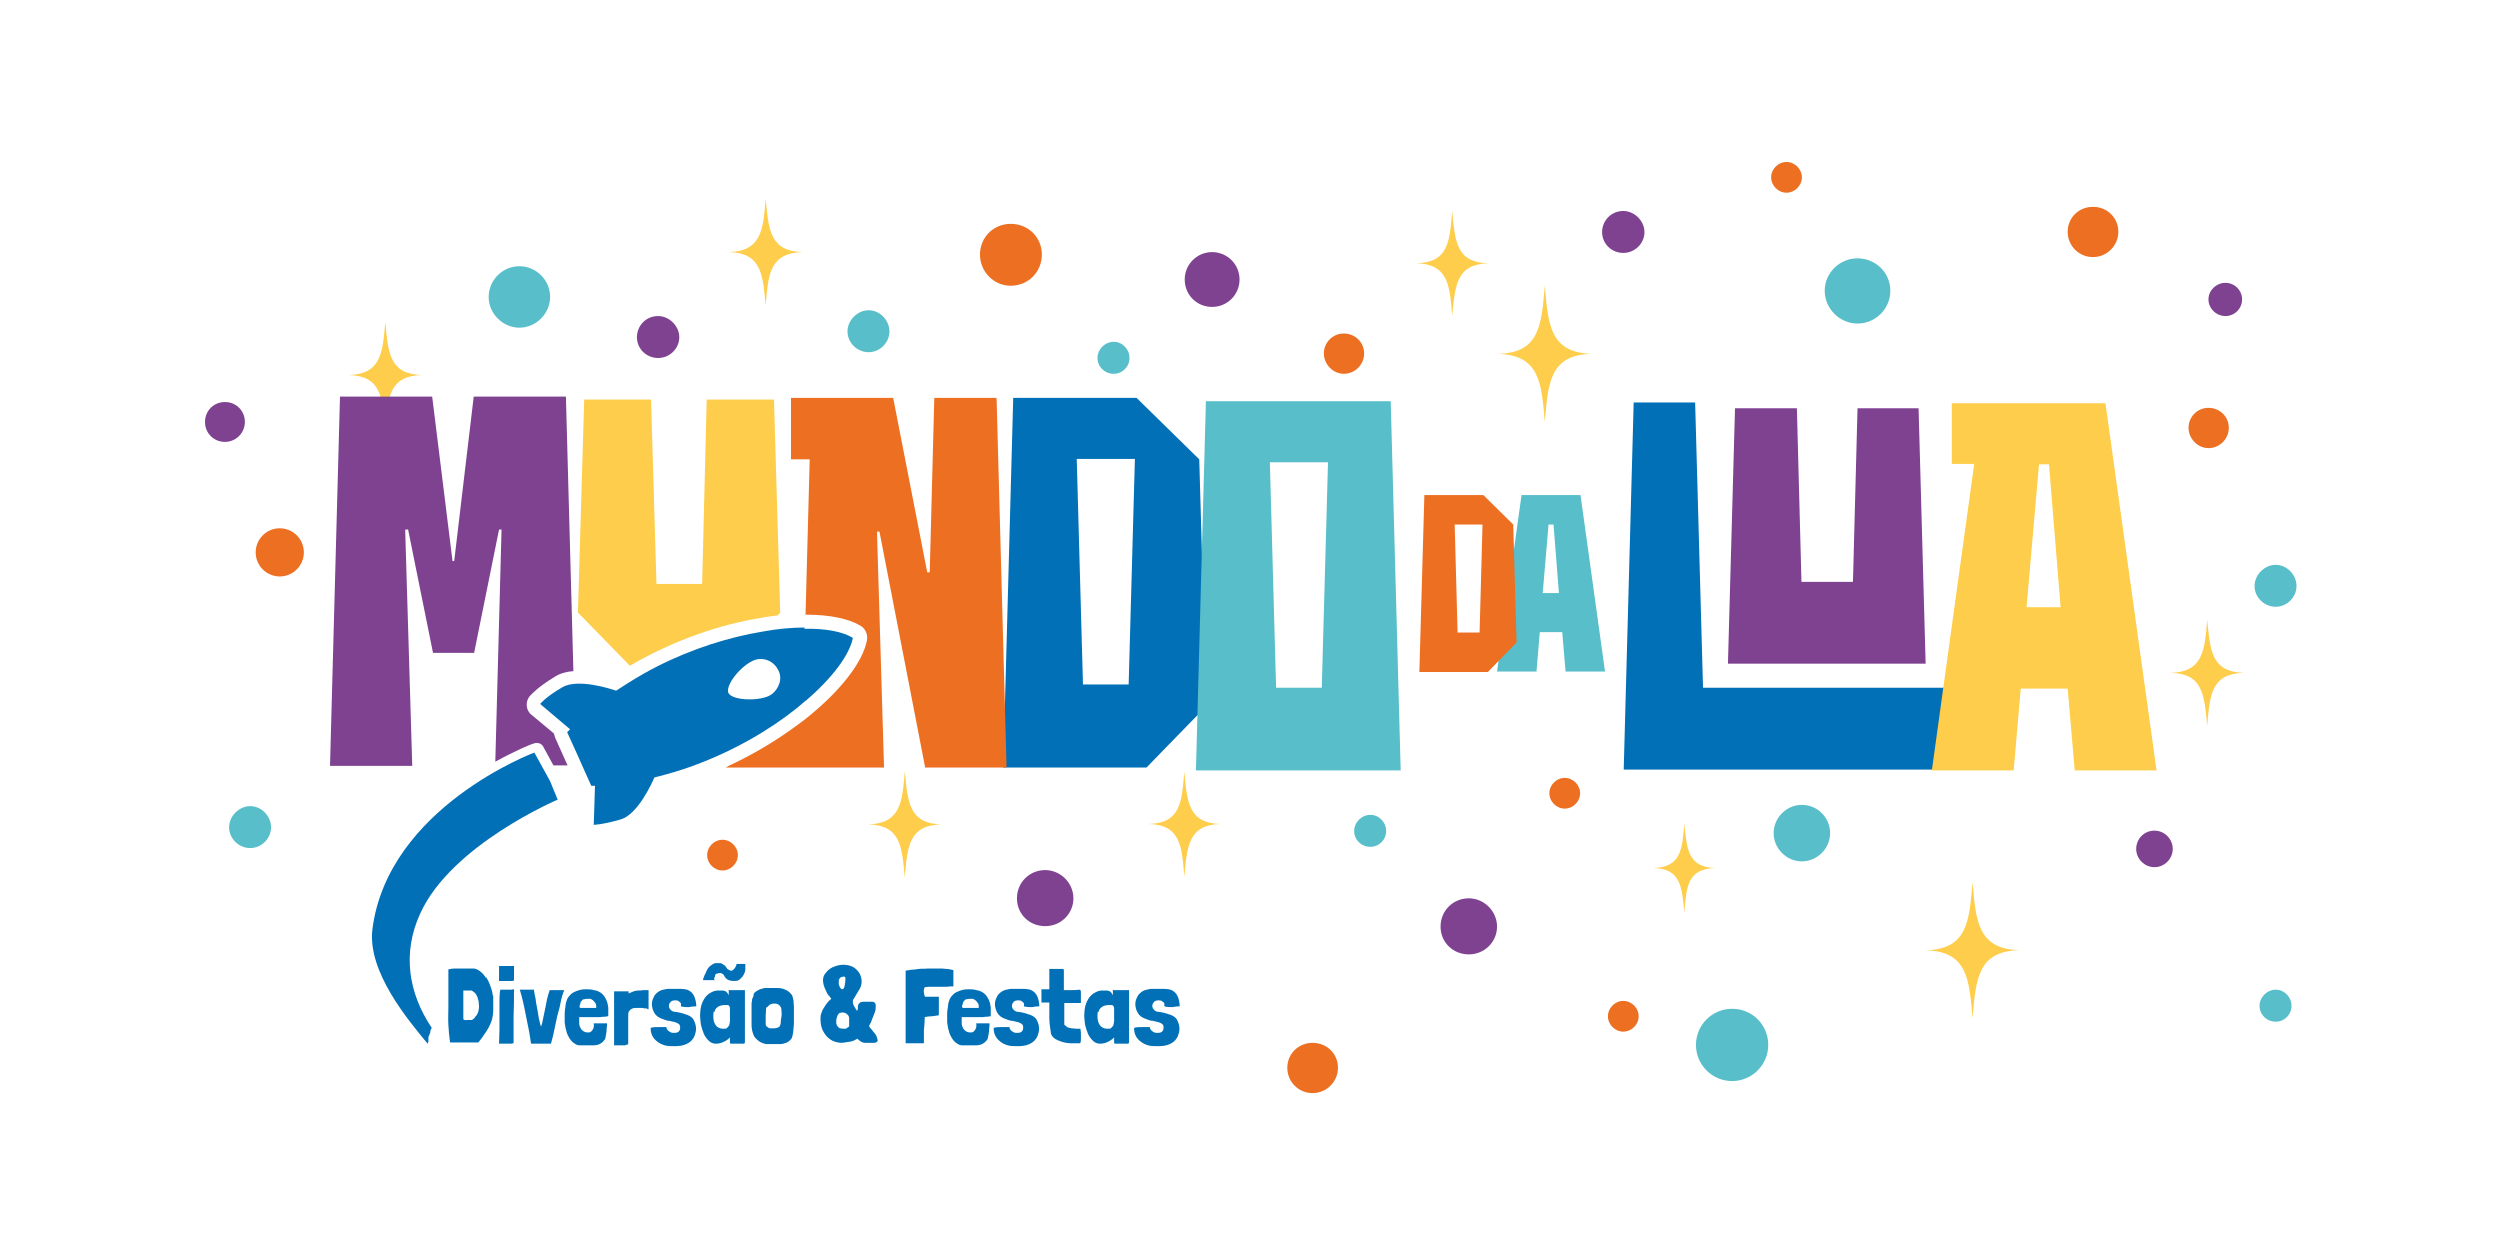 <svg xmlns="http://www.w3.org/2000/svg" width="307" height="154" viewBox="0 0 307 154" fill="none"><mask id="mask0_4054_1032" style="mask-type:luminance" maskUnits="userSpaceOnUse" x="0" y="0" width="307" height="154"><path fill-rule="evenodd" clip-rule="evenodd" d="M0.593 0.562H306.593V153.562H0.593V0.562Z" fill="white"></path></mask><g mask="url(#mask0_4054_1032)"><path fill-rule="evenodd" clip-rule="evenodd" d="M47.309 52.582C47.615 48.757 47.819 46.156 51.797 46.054C47.819 45.952 47.666 43.3 47.309 39.526C47.003 43.3 46.799 45.952 42.821 46.054C46.799 46.156 46.952 48.757 47.309 52.582ZM271.046 89.149C271.352 85.324 271.556 82.723 275.534 82.621C271.556 82.519 271.403 79.867 271.046 76.093C270.74 79.867 270.536 82.519 266.558 82.621C270.536 82.723 270.689 85.324 271.046 89.149ZM111.11 107.764C111.416 103.939 111.62 101.338 115.598 101.236C111.62 101.134 111.467 98.482 111.11 94.708C110.804 98.482 110.6 101.134 106.622 101.236C110.6 101.338 110.753 103.939 111.11 107.764ZM94.025 37.537C94.331 33.661 94.535 31.06 98.564 30.958C94.535 30.856 94.382 28.204 94.025 24.379C93.719 28.204 93.515 30.856 89.486 30.958C93.515 31.06 93.668 33.661 94.025 37.537ZM206.837 112.048C207.092 108.835 207.245 106.693 210.611 106.591C207.296 106.489 207.143 104.296 206.837 101.134C206.582 104.296 206.429 106.489 203.063 106.591C206.378 106.693 206.531 108.835 206.837 112.048ZM189.701 51.817C190.109 46.921 190.364 43.555 195.464 43.453C190.364 43.3 190.109 39.934 189.701 35.089C189.293 39.985 189.038 43.351 183.938 43.453C189.038 43.606 189.293 46.921 189.701 51.817ZM242.231 125.053C242.639 120.157 242.894 116.791 247.994 116.689C242.894 116.536 242.639 113.17 242.231 108.325C241.823 113.221 241.568 116.587 236.468 116.689C241.568 116.842 241.823 120.157 242.231 125.053ZM178.328 38.812C178.685 35.038 178.838 32.437 182.765 32.335C178.838 32.233 178.685 29.683 178.328 25.909C178.022 29.683 177.869 32.233 173.942 32.335C177.869 32.437 178.022 35.038 178.328 38.812ZM145.433 107.662C145.79 103.888 145.943 101.287 149.87 101.185C145.943 101.083 145.79 98.533 145.433 94.759C145.127 98.533 144.974 101.083 141.047 101.185C144.974 101.287 145.127 103.888 145.433 107.662Z" fill="#FDCD4B"></path><path fill-rule="evenodd" clip-rule="evenodd" d="M63.782 32.692C61.691 32.692 60.008 34.426 60.008 36.466C60.008 38.506 61.742 40.24 63.782 40.24C65.822 40.24 67.556 38.506 67.556 36.466C67.556 34.426 65.873 32.692 63.782 32.692ZM212.702 123.88C210.254 123.88 208.265 125.869 208.265 128.317C208.265 130.765 210.254 132.754 212.702 132.754C215.15 132.754 217.139 130.765 217.139 128.317C217.139 125.869 215.201 123.88 212.702 123.88ZM221.27 98.839C219.383 98.839 217.802 100.42 217.802 102.307C217.802 104.194 219.383 105.775 221.27 105.775C223.157 105.775 224.738 104.194 224.738 102.307C224.738 100.42 223.208 98.839 221.27 98.839Z" fill="#57BECA"></path><path fill-rule="evenodd" clip-rule="evenodd" d="M128.348 106.846C126.41 106.846 124.88 108.376 124.88 110.314C124.88 112.252 126.41 113.731 128.348 113.731C130.286 113.731 131.816 112.201 131.816 110.314C131.816 108.427 130.235 106.846 128.348 106.846ZM180.368 110.314C178.43 110.314 176.9 111.844 176.9 113.782C176.9 115.72 178.43 117.199 180.368 117.199C182.306 117.199 183.836 115.669 183.836 113.782C183.836 111.895 182.255 110.314 180.368 110.314ZM80.816 38.812C79.337 38.812 78.215 39.985 78.215 41.413C78.215 42.841 79.388 43.963 80.816 43.963C82.244 43.963 83.417 42.79 83.417 41.413C83.417 40.036 82.193 38.812 80.816 38.812ZM199.34 25.909C197.861 25.909 196.739 27.082 196.739 28.51C196.739 29.938 197.912 31.06 199.34 31.06C200.768 31.06 201.941 29.887 201.941 28.51C201.941 27.133 200.717 25.909 199.34 25.909ZM264.569 102.001C263.294 102.001 262.325 103.021 262.325 104.245C262.325 105.469 263.345 106.489 264.569 106.489C265.793 106.489 266.813 105.469 266.813 104.245C266.813 103.021 265.793 102.001 264.569 102.001ZM273.29 34.732C272.168 34.732 271.199 35.65 271.199 36.772C271.199 37.894 272.168 38.812 273.29 38.812C274.412 38.812 275.33 37.894 275.33 36.772C275.33 35.65 274.412 34.732 273.29 34.732Z" fill="#7E4291"></path><path fill-rule="evenodd" clip-rule="evenodd" d="M106.673 43.249C108.05 43.249 109.223 42.076 109.223 40.699C109.223 39.322 108.05 38.098 106.673 38.098C105.296 38.098 104.072 39.322 104.072 40.699C104.072 42.076 105.245 43.249 106.673 43.249ZM168.281 103.99C169.352 103.99 170.219 103.123 170.219 102.052C170.219 100.981 169.352 100.063 168.281 100.063C167.21 100.063 166.292 100.981 166.292 102.052C166.292 103.123 167.159 103.99 168.281 103.99ZM279.461 125.461C280.532 125.461 281.399 124.594 281.399 123.523C281.399 122.452 280.532 121.534 279.461 121.534C278.39 121.534 277.472 122.452 277.472 123.523C277.472 124.594 278.339 125.461 279.461 125.461ZM136.763 45.901C137.834 45.901 138.701 45.034 138.701 43.963C138.701 42.892 137.834 41.974 136.763 41.974C135.692 41.974 134.774 42.892 134.774 43.963C134.774 45.034 135.641 45.901 136.763 45.901ZM279.461 74.512C280.838 74.512 282.011 73.339 282.011 71.962C282.011 70.585 280.838 69.361 279.461 69.361C278.084 69.361 276.86 70.585 276.86 71.962C276.86 73.339 278.033 74.512 279.461 74.512ZM30.734 104.143C32.111 104.143 33.284 102.97 33.284 101.593C33.284 100.216 32.111 98.992 30.734 98.992C29.357 98.992 28.133 100.216 28.133 101.593C28.133 102.97 29.306 104.143 30.734 104.143Z" fill="#57BECA"></path><path fill-rule="evenodd" clip-rule="evenodd" d="M124.115 35.089C126.257 35.089 127.94 33.406 127.94 31.264C127.94 29.122 126.257 27.49 124.115 27.49C121.973 27.49 120.341 29.173 120.341 31.264C120.341 33.355 122.024 35.089 124.115 35.089ZM165.017 45.901C166.394 45.901 167.516 44.779 167.516 43.402C167.516 42.025 166.394 40.954 165.017 40.954C163.64 40.954 162.569 42.076 162.569 43.402C162.569 44.728 163.691 45.901 165.017 45.901ZM271.199 55.03C272.576 55.03 273.698 53.908 273.698 52.531C273.698 51.154 272.576 50.083 271.199 50.083C269.822 50.083 268.751 51.205 268.751 52.531C268.751 53.857 269.873 55.03 271.199 55.03ZM34.355 70.789C35.987 70.789 37.313 69.463 37.313 67.831C37.313 66.199 35.987 64.873 34.355 64.873C32.724 64.873 31.398 66.199 31.398 67.831C31.398 69.463 32.724 70.789 34.355 70.789ZM161.192 134.233C162.875 134.233 164.303 132.856 164.303 131.122C164.303 129.388 162.926 128.062 161.192 128.062C159.458 128.062 158.081 129.388 158.081 131.122C158.081 132.856 159.458 134.233 161.192 134.233ZM257.021 31.57C258.704 31.57 260.132 30.193 260.132 28.459C260.132 26.725 258.755 25.399 257.021 25.399C255.287 25.399 253.91 26.725 253.91 28.459C253.91 30.193 255.287 31.57 257.021 31.57Z" fill="#EC6F22"></path><path fill-rule="evenodd" clip-rule="evenodd" d="M27.623 54.265C28.949 54.265 30.071 53.194 30.071 51.817C30.071 50.44 29 49.369 27.623 49.369C26.246 49.369 25.175 50.44 25.175 51.817C25.175 53.194 26.246 54.265 27.623 54.265ZM148.85 37.69C150.686 37.69 152.216 36.211 152.216 34.324C152.216 32.437 150.686 30.958 148.85 30.958C147.014 30.958 145.484 32.437 145.484 34.324C145.484 36.211 146.963 37.69 148.85 37.69Z" fill="#7E4291"></path><path fill-rule="evenodd" clip-rule="evenodd" d="M228.104 39.73C230.297 39.73 232.133 37.945 232.133 35.701C232.133 33.457 230.297 31.723 228.104 31.723C225.911 31.723 224.075 33.508 224.075 35.701C224.075 37.894 225.911 39.73 228.104 39.73Z" fill="#57BECA"></path><path fill-rule="evenodd" clip-rule="evenodd" d="M192.149 95.524C191.129 95.524 190.262 96.391 190.262 97.411C190.262 98.431 191.129 99.298 192.149 99.298C193.169 99.298 194.036 98.431 194.036 97.411C194.036 96.391 193.169 95.524 192.149 95.524ZM199.34 122.911C198.32 122.911 197.453 123.778 197.453 124.798C197.453 125.818 198.32 126.685 199.34 126.685C200.36 126.685 201.227 125.818 201.227 124.798C201.227 123.778 200.36 122.911 199.34 122.911ZM88.722 103.123C87.701 103.123 86.835 103.99 86.835 105.01C86.835 106.03 87.701 106.897 88.722 106.897C89.742 106.897 90.609 106.03 90.609 105.01C90.609 103.99 89.742 103.123 88.722 103.123ZM219.383 19.891C218.363 19.891 217.496 20.758 217.496 21.778C217.496 22.798 218.363 23.665 219.383 23.665C220.403 23.665 221.27 22.798 221.27 21.778C221.27 20.758 220.403 19.891 219.383 19.891Z" fill="#EC6F22"></path><path d="M59.702 120.004C59.906 120.31 60.059 120.616 60.161 120.922C60.263 121.228 60.416 121.585 60.467 121.942C60.467 122.095 60.518 122.197 60.569 122.35C60.569 122.503 60.569 122.605 60.569 122.758C60.569 123.166 60.569 123.574 60.569 123.982C60.569 124.39 60.518 124.798 60.416 125.206C60.263 125.716 60.008 126.226 59.702 126.685C59.396 127.144 59.09 127.603 58.733 128.011C58.172 128.011 57.56 128.011 56.999 128.011C56.438 128.011 55.826 128.011 55.265 128.011C55.163 127.348 55.112 126.634 55.061 125.869C55.01 125.104 55.061 124.39 55.061 123.625C55.061 122.86 55.061 122.095 55.061 121.33C55.061 120.565 55.061 119.8 55.061 119.035C55.316 118.984 55.571 118.933 55.826 118.933C56.081 118.933 56.387 118.933 56.642 118.933C56.897 118.933 57.203 118.933 57.458 118.933C57.713 118.933 57.968 118.933 58.223 118.933C58.529 118.984 58.784 119.137 59.039 119.341C59.294 119.545 59.498 119.8 59.651 120.055L59.702 120.004ZM58.478 124.747C58.631 124.543 58.733 124.288 58.784 123.982C58.835 123.727 58.835 123.421 58.784 123.064C58.784 122.911 58.733 122.809 58.682 122.656C58.682 122.503 58.58 122.35 58.529 122.248C58.478 122.095 58.376 121.993 58.274 121.891C58.172 121.789 58.07 121.738 57.917 121.636C57.764 121.636 57.611 121.636 57.407 121.636C57.254 121.636 57.05 121.636 56.897 121.636C56.897 121.942 56.897 122.197 56.897 122.452C56.897 122.707 56.897 123.013 56.897 123.319C56.897 123.625 56.897 123.931 56.897 124.237C56.897 124.543 56.897 124.849 56.897 125.155C56.999 125.257 57.152 125.308 57.305 125.257C57.458 125.257 57.662 125.257 57.815 125.257H57.917C57.917 125.257 57.968 125.257 58.019 125.206C58.121 125.155 58.172 125.104 58.274 125.002C58.325 124.951 58.376 124.849 58.427 124.747H58.478ZM62.915 121.483H63.119C63.119 122.605 63.119 123.676 63.068 124.798C63.068 125.92 63.068 126.991 63.068 128.062C63.068 128.113 62.915 128.164 62.762 128.164C62.609 128.164 62.405 128.164 62.201 128.164C61.997 128.164 61.793 128.164 61.64 128.164C61.436 128.164 61.334 128.164 61.283 128.164C61.283 127.603 61.334 127.042 61.334 126.481C61.334 125.92 61.334 125.359 61.334 124.798C61.334 124.237 61.334 123.676 61.334 123.115C61.334 122.554 61.334 122.044 61.436 121.534C61.436 121.534 61.538 121.534 61.589 121.534C61.691 121.534 61.742 121.534 61.793 121.534C61.895 121.534 62.048 121.534 62.252 121.534C62.456 121.534 62.711 121.534 62.966 121.534L62.915 121.483ZM61.334 118.627H63.119C63.119 118.729 63.119 118.831 63.119 118.933C63.119 119.086 63.119 119.239 63.119 119.392C63.119 119.545 63.119 119.698 63.119 119.902C63.119 120.055 63.119 120.208 63.119 120.361C63.119 120.412 63.017 120.463 62.864 120.463C62.711 120.463 62.609 120.463 62.405 120.463C62.252 120.463 62.048 120.463 61.844 120.463C61.64 120.463 61.487 120.463 61.283 120.463C61.283 120.208 61.283 119.953 61.283 119.647C61.283 119.392 61.283 119.035 61.283 118.627L61.334 118.627ZM65.567 121.585C65.618 121.891 65.669 122.248 65.771 122.656C65.822 123.064 65.873 123.472 65.975 123.88C66.026 124.288 66.128 124.696 66.179 125.104C66.281 125.461 66.332 125.818 66.434 126.073C66.536 125.818 66.638 125.461 66.689 125.104C66.791 124.696 66.842 124.288 66.944 123.88C67.046 123.472 67.097 123.013 67.199 122.605C67.301 122.197 67.403 121.891 67.505 121.585C67.658 121.585 67.811 121.585 67.913 121.585C68.066 121.585 68.168 121.585 68.321 121.585C68.474 121.585 68.627 121.585 68.78 121.585C68.933 121.585 69.086 121.585 69.29 121.585C69.086 122.095 68.933 122.605 68.831 123.166C68.729 123.727 68.576 124.237 68.423 124.798C68.321 125.359 68.168 125.92 68.066 126.481C67.964 127.042 67.811 127.603 67.658 128.164C67.505 128.164 67.301 128.164 67.097 128.164C66.893 128.164 66.638 128.164 66.434 128.164C66.23 128.164 65.975 128.164 65.771 128.164C65.567 128.164 65.363 128.164 65.21 128.164C65.057 127.042 64.853 125.971 64.598 124.798C64.394 123.676 64.139 122.554 63.833 121.534C64.139 121.534 64.445 121.534 64.751 121.534C65.057 121.534 65.363 121.534 65.618 121.534L65.567 121.585ZM71.126 124.798V125.053C71.126 125.308 71.126 125.512 71.126 125.716C71.126 125.869 71.177 126.022 71.279 126.226C71.381 126.43 71.534 126.583 71.738 126.685C71.942 126.787 72.095 126.787 72.299 126.787C72.503 126.787 72.656 126.634 72.758 126.481C72.911 126.277 72.962 126.022 72.911 125.665C73.013 125.665 73.115 125.665 73.268 125.665C73.421 125.665 73.574 125.665 73.727 125.665C73.88 125.665 74.033 125.665 74.186 125.665C74.339 125.665 74.441 125.665 74.543 125.665C74.543 125.869 74.543 126.124 74.492 126.328C74.492 126.532 74.492 126.736 74.441 126.94C74.39 127.144 74.39 127.297 74.339 127.45C74.339 127.603 74.237 127.705 74.186 127.756C74.033 127.96 73.829 128.113 73.625 128.215C73.421 128.317 73.115 128.368 72.86 128.368C72.554 128.368 72.299 128.368 71.993 128.368C71.687 128.368 71.432 128.368 71.177 128.368C70.922 128.368 70.718 128.266 70.514 128.113C70.259 127.96 70.055 127.705 69.902 127.45C69.749 127.195 69.596 126.889 69.545 126.583C69.443 126.277 69.392 125.92 69.341 125.563C69.341 125.206 69.341 124.849 69.341 124.492C69.341 124.186 69.392 123.829 69.443 123.574C69.443 123.268 69.545 122.962 69.647 122.707C69.749 122.452 69.953 122.248 70.157 122.044C70.412 121.84 70.667 121.738 70.973 121.636C71.279 121.534 71.585 121.483 71.942 121.483C72.299 121.483 72.605 121.483 72.911 121.585C73.319 121.636 73.625 121.789 73.88 121.993C74.135 122.197 74.288 122.452 74.441 122.758C74.594 123.064 74.645 123.37 74.696 123.727C74.696 124.084 74.696 124.441 74.696 124.798C74.645 124.798 74.543 124.798 74.339 124.849C74.186 124.849 73.982 124.849 73.727 124.9C73.472 124.9 73.268 124.9 72.962 124.9C72.707 124.9 72.452 124.9 72.197 124.9C71.942 124.9 71.738 124.9 71.534 124.9C71.33 124.9 71.177 124.9 71.126 124.9L71.126 124.798ZM72.707 122.758C72.656 122.758 72.554 122.656 72.503 122.656C72.452 122.656 72.35 122.656 72.248 122.656C72.044 122.656 71.891 122.656 71.738 122.707C71.585 122.707 71.483 122.809 71.432 122.911C71.33 123.013 71.279 123.064 71.279 123.166C71.279 123.268 71.228 123.37 71.177 123.472C71.177 123.574 71.177 123.625 71.177 123.676C71.177 123.676 71.177 123.727 71.279 123.778C71.381 123.778 71.483 123.778 71.636 123.778C71.789 123.778 72.044 123.778 72.401 123.778C72.758 123.778 72.809 123.778 72.911 123.778C73.013 123.778 73.115 123.778 73.166 123.778H73.217V123.625C73.217 123.472 73.217 123.268 73.064 123.115C72.962 122.962 72.86 122.86 72.707 122.758ZM77.195 121.993C77.195 121.993 77.297 121.942 77.45 121.891C77.552 121.84 77.705 121.789 77.807 121.738C77.96 121.687 78.164 121.636 78.368 121.636C78.572 121.636 78.776 121.636 78.98 121.585C79.184 121.585 79.337 121.585 79.439 121.585C79.541 121.585 79.643 121.585 79.643 121.585C79.643 121.891 79.643 122.146 79.643 122.401C79.643 122.656 79.643 122.809 79.643 123.013V123.523C79.643 123.676 79.643 123.829 79.643 123.931H79.541C79.541 123.88 79.439 123.88 79.388 123.829C79.388 123.829 79.286 123.829 79.235 123.829C79.133 123.829 79.031 123.829 78.929 123.778C78.827 123.778 78.776 123.778 78.776 123.778C78.521 123.778 78.317 123.778 78.113 123.778C77.909 123.778 77.756 123.778 77.603 123.88C77.45 123.931 77.348 124.033 77.246 124.186C77.144 124.339 77.144 124.492 77.144 124.747C77.144 125.053 77.144 125.359 77.144 125.614C77.144 125.869 77.144 126.175 77.144 126.43C77.144 126.685 77.144 126.991 77.144 127.297C77.144 127.603 77.144 127.909 77.144 128.215C76.991 128.317 76.838 128.317 76.736 128.368C76.634 128.368 76.481 128.368 76.379 128.368C76.226 128.368 76.124 128.368 75.971 128.368C75.818 128.368 75.614 128.368 75.41 128.368C75.41 127.297 75.41 126.226 75.41 125.104C75.41 124.033 75.41 122.911 75.41 121.738C75.512 121.738 75.614 121.738 75.665 121.738C75.716 121.738 75.818 121.738 75.869 121.738C75.92 121.738 75.971 121.738 76.073 121.738C76.175 121.738 76.226 121.738 76.328 121.738C76.328 121.738 76.43 121.738 76.532 121.738C76.634 121.738 76.736 121.738 76.838 121.738C76.94 121.738 77.042 121.738 77.093 121.738C77.144 121.738 77.195 121.738 77.195 121.738L77.195 121.993C77.195 121.993 77.195 121.993 77.195 122.044C77.195 122.095 77.195 122.095 77.195 122.197L77.195 121.993ZM85.508 123.574C85.202 123.574 84.896 123.625 84.59 123.676C84.233 123.676 83.927 123.676 83.621 123.574C83.621 123.472 83.621 123.37 83.621 123.268C83.621 123.166 83.519 123.064 83.417 123.013C83.315 122.911 83.213 122.86 83.111 122.86C83.009 122.86 82.856 122.809 82.754 122.86C82.55 122.86 82.397 122.962 82.295 123.115C82.193 123.217 82.142 123.37 82.142 123.523C82.142 123.676 82.193 123.829 82.295 123.931C82.397 124.084 82.55 124.186 82.754 124.237C83.264 124.288 83.723 124.39 84.131 124.543C84.539 124.645 84.896 124.849 85.1 125.104C85.304 125.41 85.406 125.767 85.457 126.073C85.508 126.379 85.457 126.787 85.253 127.297C85.049 127.705 84.743 128.011 84.284 128.215C83.825 128.419 83.366 128.47 82.856 128.47C82.397 128.47 81.989 128.47 81.632 128.368C81.275 128.266 80.969 128.113 80.714 127.909C80.459 127.705 80.255 127.501 80.102 127.195C79.949 126.889 79.898 126.583 79.898 126.226C80.204 126.124 80.51 126.124 80.867 126.124C81.224 126.124 81.581 126.124 81.836 126.124C81.836 126.328 81.938 126.481 82.142 126.634C82.346 126.787 82.499 126.838 82.703 126.838C82.907 126.838 83.111 126.838 83.264 126.736C83.417 126.634 83.519 126.481 83.519 126.226C83.519 126.022 83.519 125.869 83.366 125.767C83.264 125.665 83.06 125.563 82.856 125.512C82.652 125.461 82.448 125.41 82.193 125.359C81.938 125.359 81.683 125.257 81.428 125.155C80.918 125.002 80.561 124.747 80.357 124.39C80.153 124.033 80.051 123.676 80.051 123.268C80.051 122.911 80.204 122.554 80.408 122.197C80.663 121.891 80.969 121.636 81.428 121.534C81.581 121.534 81.785 121.432 82.04 121.432C82.295 121.432 82.55 121.432 82.805 121.432C83.06 121.432 83.366 121.432 83.621 121.432C83.876 121.432 84.131 121.483 84.386 121.534C84.794 121.687 85.1 121.993 85.253 122.35C85.406 122.707 85.508 123.166 85.508 123.625V123.574ZM91.475 121.534C91.475 121.585 91.475 121.636 91.475 121.687C91.475 121.738 91.475 121.789 91.475 121.84V121.993C91.475 122.962 91.475 123.88 91.475 124.798C91.475 125.716 91.475 126.634 91.475 127.603C91.475 127.705 91.475 127.807 91.475 127.96C91.475 128.062 91.424 128.164 91.322 128.164H91.169C91.016 128.164 90.863 128.164 90.761 128.164C90.608 128.164 90.455 128.164 90.353 128.164C90.251 128.164 90.149 128.164 90.047 128.164C89.945 128.164 89.843 128.164 89.741 128.164C89.69 128.164 89.639 128.113 89.639 128.062C89.639 128.011 89.639 127.96 89.639 127.858C89.639 127.756 89.639 127.705 89.639 127.603C89.639 127.552 89.639 127.45 89.639 127.399C89.435 127.603 89.18 127.807 88.823 127.96C88.517 128.113 88.211 128.164 87.905 128.164C87.599 128.164 87.293 128.062 87.038 127.807C86.783 127.552 86.579 127.297 86.426 126.94C86.273 126.583 86.171 126.226 86.069 125.818C86.018 125.41 85.967 125.002 85.967 124.696C85.967 124.39 86.018 123.829 86.12 123.472C86.222 123.115 86.375 122.809 86.579 122.503C86.783 122.248 86.987 122.044 87.293 121.891C87.548 121.738 87.854 121.636 88.16 121.636C88.313 121.636 88.466 121.636 88.619 121.636C88.772 121.636 88.874 121.636 88.976 121.687C89.078 121.687 89.18 121.789 89.282 121.891C89.384 121.993 89.435 122.095 89.486 122.248C89.486 122.095 89.486 121.993 89.486 121.891C89.486 121.789 89.486 121.687 89.486 121.585C89.486 121.483 89.486 121.585 89.588 121.585C89.639 121.585 89.69 121.585 89.792 121.585C89.894 121.585 89.945 121.585 89.996 121.585H90.149C90.302 121.585 90.506 121.585 90.71 121.585C90.914 121.585 91.169 121.585 91.475 121.585L91.475 121.534ZM87.854 120.361C87.752 120.361 87.65 120.361 87.497 120.361C87.344 120.361 87.14 120.361 86.987 120.361C86.834 120.361 86.579 120.361 86.324 120.361C86.324 120.259 86.375 120.157 86.426 120.004C86.477 119.851 86.528 119.698 86.63 119.545C86.681 119.392 86.783 119.239 86.834 119.086C86.936 118.933 86.987 118.831 87.089 118.729C87.191 118.627 87.344 118.525 87.497 118.423C87.65 118.321 87.803 118.27 87.956 118.27C88.109 118.27 88.262 118.27 88.415 118.27C88.568 118.27 88.721 118.372 88.874 118.474C89.027 118.576 89.129 118.678 89.18 118.78C89.282 118.933 89.333 119.035 89.486 119.086C89.639 119.188 89.741 119.239 89.843 119.188C89.945 119.188 90.047 119.086 90.149 118.984C90.251 118.882 90.302 118.78 90.353 118.678C90.404 118.576 90.455 118.423 90.455 118.372C90.608 118.372 90.812 118.372 90.965 118.372C91.118 118.372 91.322 118.372 91.526 118.372C91.526 118.576 91.526 118.78 91.526 119.035C91.526 119.29 91.424 119.494 91.322 119.698C91.22 119.902 91.067 120.055 90.914 120.208C90.761 120.361 90.557 120.463 90.302 120.463C90.047 120.463 89.741 120.463 89.486 120.361C89.231 120.259 89.027 120.055 88.925 119.8C88.874 119.698 88.823 119.647 88.721 119.596C88.67 119.545 88.568 119.494 88.466 119.494C88.364 119.494 88.262 119.494 88.109 119.545C87.956 119.545 87.854 119.647 87.803 119.8V119.902C87.752 120.004 87.701 120.106 87.701 120.157C87.701 120.208 87.701 120.31 87.752 120.412L87.854 120.361ZM87.65 124.186C87.65 124.288 87.599 124.441 87.599 124.543C87.599 124.645 87.599 124.798 87.599 124.9C87.599 125.308 87.701 125.614 87.905 125.92C88.109 126.175 88.415 126.328 88.772 126.328C89.129 126.328 89.18 126.328 89.282 126.226C89.384 126.124 89.486 126.022 89.537 125.92C89.588 125.818 89.588 125.614 89.639 125.41C89.639 125.206 89.639 125.002 89.639 124.747C89.639 124.492 89.639 124.186 89.639 124.033C89.639 123.829 89.639 123.727 89.588 123.625C89.588 123.523 89.486 123.472 89.384 123.421C89.282 123.421 89.129 123.421 88.976 123.421C88.619 123.421 88.313 123.523 88.109 123.676C87.905 123.829 87.752 124.033 87.752 124.288L87.65 124.186ZM92.546 122.095C92.597 121.942 92.699 121.84 92.852 121.738C93.005 121.636 93.158 121.585 93.311 121.483C93.515 121.432 93.668 121.381 93.872 121.33C94.076 121.33 94.28 121.33 94.484 121.33C94.637 121.33 94.841 121.33 94.994 121.33C95.147 121.33 95.351 121.33 95.504 121.33C95.81 121.33 96.065 121.381 96.32 121.483C96.575 121.585 96.779 121.687 96.983 121.891C97.085 121.993 97.187 122.095 97.289 122.248C97.34 122.401 97.391 122.605 97.442 122.86C97.442 123.115 97.493 123.37 97.493 123.625C97.493 123.88 97.493 124.186 97.493 124.492C97.493 124.747 97.493 125.053 97.493 125.359C97.493 125.665 97.493 125.971 97.442 126.277C97.442 126.583 97.391 126.838 97.34 127.093C97.289 127.348 97.238 127.501 97.136 127.603C96.983 127.807 96.779 127.96 96.524 128.062C96.269 128.164 96.014 128.215 95.759 128.215C95.453 128.215 95.198 128.215 94.892 128.215C94.586 128.215 94.331 128.215 94.076 128.215C93.617 128.113 93.26 127.96 92.954 127.654C92.699 127.45 92.546 127.195 92.444 126.838C92.342 126.532 92.291 126.175 92.291 125.869C92.291 125.563 92.291 125.155 92.291 124.798C92.291 124.441 92.291 124.135 92.291 123.829C92.291 123.676 92.291 123.523 92.291 123.37C92.291 123.217 92.291 123.064 92.342 122.911C92.342 122.809 92.342 122.707 92.444 122.503C92.546 122.299 92.546 122.197 92.546 122.095ZM94.178 123.676C94.127 123.676 94.076 123.778 94.076 123.931C94.076 124.237 94.025 124.492 94.025 124.747C94.025 125.002 94.025 125.308 94.025 125.614C94.025 125.818 94.025 125.971 94.178 126.073C94.331 126.175 94.433 126.277 94.586 126.277C94.739 126.277 94.892 126.277 95.096 126.277C95.249 126.277 95.402 126.226 95.555 126.175C95.708 126.124 95.81 125.971 95.861 125.716C95.861 125.41 95.912 125.155 95.963 124.849C96.014 124.543 95.963 124.288 95.963 124.033C95.963 123.727 95.81 123.523 95.606 123.37C95.402 123.217 95.096 123.217 94.79 123.268C94.586 123.319 94.433 123.421 94.331 123.574L94.178 123.676ZM107.795 127.654C107.795 127.807 107.744 127.909 107.642 127.96C107.591 128.011 107.489 128.062 107.387 128.062C107.285 128.062 107.183 128.062 107.081 128.062C106.979 128.062 106.877 128.062 106.775 128.062H106.724C106.571 128.062 106.418 128.062 106.316 128.062C106.214 128.062 106.061 128.062 105.959 128.011C105.857 128.011 105.755 127.909 105.653 127.858C105.551 127.807 105.449 127.705 105.296 127.552C105.041 127.705 104.735 127.858 104.429 127.909C104.123 127.96 103.766 128.011 103.409 128.062C102.95 128.062 102.593 127.96 102.236 127.807C101.93 127.654 101.624 127.399 101.42 127.144C101.216 126.889 101.012 126.532 100.91 126.226C100.808 125.869 100.757 125.512 100.757 125.155C100.757 124.798 100.757 124.696 100.859 124.441C100.91 124.237 101.012 123.982 101.165 123.778C101.267 123.574 101.42 123.37 101.573 123.166C101.726 122.962 101.879 122.809 102.083 122.656C101.981 122.503 101.879 122.35 101.726 122.197C101.573 122.044 101.522 121.84 101.42 121.636C101.318 121.432 101.216 121.228 101.165 121.024C101.114 120.82 101.063 120.616 101.063 120.412C101.063 120.208 101.114 119.851 101.267 119.647C101.42 119.443 101.624 119.188 101.828 119.035C102.083 118.831 102.338 118.729 102.644 118.627C102.95 118.525 103.256 118.474 103.562 118.474C103.868 118.474 104.225 118.525 104.48 118.627C104.786 118.729 104.99 118.882 105.194 119.086C105.398 119.29 105.551 119.494 105.653 119.749C105.755 120.004 105.806 120.259 105.806 120.514C105.806 120.769 105.755 121.126 105.602 121.381C105.449 121.636 105.296 121.891 105.143 122.146C105.092 122.248 105.041 122.299 104.99 122.401C104.939 122.503 104.888 122.554 104.837 122.656C104.786 122.758 104.735 122.809 104.735 122.809C104.735 122.809 104.735 122.86 104.735 122.911C104.735 122.962 104.735 123.064 104.735 123.166C104.735 123.268 104.837 123.421 104.888 123.574C104.99 123.727 105.092 123.931 105.245 124.135C105.245 124.084 105.347 123.982 105.347 123.88C105.347 123.778 105.347 123.676 105.347 123.574C105.347 123.421 105.449 123.268 105.551 123.166C105.653 123.064 105.857 123.013 106.112 123.013H107.03C107.183 123.013 107.285 123.013 107.387 123.115C107.489 123.166 107.54 123.319 107.54 123.523C107.54 123.727 107.54 124.033 107.438 124.288C107.336 124.492 107.285 124.747 107.183 124.951C107.183 124.951 107.183 125.002 107.132 125.053C107.081 125.104 107.132 125.155 107.081 125.206C107.081 125.206 107.081 125.257 107.03 125.308C107.03 125.308 107.03 125.41 106.979 125.461C106.979 125.563 106.877 125.665 106.826 125.767C106.775 125.869 106.724 125.971 106.724 125.971C106.724 125.971 106.724 126.073 106.826 126.175C106.877 126.277 106.979 126.328 107.081 126.481C107.183 126.634 107.336 126.787 107.489 126.991C107.642 127.195 107.693 127.399 107.744 127.603V127.705L107.795 127.654ZM103.97 126.226C104.021 126.226 104.072 126.226 104.174 126.124C104.276 126.022 104.276 126.073 104.276 126.073C104.276 126.073 104.276 125.971 104.276 125.869C104.276 125.767 104.276 125.614 104.276 125.512C104.276 125.41 104.276 125.206 104.276 125.053C104.276 124.9 104.225 124.747 104.123 124.645C104.021 124.543 103.919 124.441 103.766 124.39C103.613 124.339 103.409 124.288 103.154 124.39C103.052 124.39 103.001 124.441 102.95 124.543C102.899 124.645 102.797 124.747 102.797 124.849C102.797 124.951 102.695 125.104 102.695 125.206C102.695 125.308 102.695 125.461 102.695 125.563C102.695 125.665 102.695 125.767 102.746 125.818C102.746 125.92 102.848 126.022 102.899 126.073C102.95 126.175 103.052 126.226 103.154 126.277C103.256 126.277 103.409 126.328 103.562 126.328C103.715 126.328 103.715 126.328 103.766 126.328C103.817 126.328 103.868 126.328 103.919 126.328L103.97 126.226ZM103.562 119.953C103.409 119.953 103.256 119.953 103.154 120.106C103.052 120.208 103.001 120.31 103.001 120.514C103.001 120.718 103.001 120.718 103.001 120.82C103.001 120.922 103.052 121.024 103.103 121.126C103.103 121.228 103.205 121.33 103.256 121.381C103.307 121.432 103.358 121.483 103.409 121.483C103.562 121.483 103.664 121.33 103.715 121.075C103.766 120.82 103.817 120.565 103.817 120.208C103.817 119.851 103.817 120.055 103.766 120.004C103.766 119.953 103.664 119.902 103.562 119.902V119.953ZM115.241 124.696C114.986 124.696 114.68 124.798 114.374 124.798C114.068 124.798 113.813 124.849 113.558 124.9C113.558 125.461 113.507 126.022 113.456 126.532C113.456 127.093 113.456 127.603 113.456 128.113C113.303 128.113 113.048 128.113 112.844 128.113C112.64 128.113 112.385 128.113 112.13 128.113C111.875 128.113 111.671 128.113 111.518 128.113C111.314 128.113 111.212 128.113 111.212 128.113V126.634C111.212 126.175 111.212 125.716 111.212 125.308C111.212 124.9 111.212 124.441 111.212 124.033C111.212 123.625 111.212 123.115 111.212 122.656C111.212 122.197 111.212 121.636 111.212 121.075V119.188C111.365 119.188 111.569 119.137 111.875 119.086C112.181 119.086 112.487 119.035 112.844 118.984C113.201 118.933 113.558 118.984 113.966 118.933C114.374 118.933 114.782 118.933 115.139 118.933C115.547 118.933 115.904 118.933 116.21 118.984C116.567 118.984 116.822 119.086 117.077 119.137C117.077 119.239 117.077 119.392 117.077 119.596C117.077 119.749 117.077 119.953 117.077 120.157V120.718C117.077 120.871 117.077 121.024 117.077 121.126C116.822 121.126 116.567 121.126 116.261 121.177C115.955 121.177 115.649 121.177 115.343 121.177C115.037 121.177 114.731 121.177 114.425 121.177C114.119 121.177 113.813 121.177 113.558 121.228C113.456 121.432 113.405 121.687 113.456 121.891C113.507 122.095 113.507 122.299 113.609 122.401C113.711 122.401 113.864 122.401 114.017 122.401C114.17 122.401 114.323 122.401 114.476 122.401C114.629 122.401 114.782 122.401 114.935 122.401C115.088 122.401 115.19 122.401 115.292 122.401C115.292 122.452 115.292 122.605 115.292 122.758C115.292 122.911 115.292 123.115 115.292 123.37C115.292 123.574 115.292 123.778 115.292 124.033C115.292 124.237 115.292 124.441 115.292 124.594L115.241 124.696ZM118.097 124.798V125.053C118.097 125.308 118.097 125.512 118.097 125.716C118.097 125.869 118.148 126.022 118.25 126.226C118.352 126.43 118.505 126.583 118.709 126.685C118.913 126.787 119.066 126.787 119.27 126.787C119.474 126.787 119.627 126.634 119.729 126.481C119.882 126.277 119.933 126.022 119.882 125.665C119.984 125.665 120.086 125.665 120.239 125.665C120.392 125.665 120.545 125.665 120.698 125.665C120.851 125.665 121.004 125.665 121.157 125.665C121.31 125.665 121.412 125.665 121.514 125.665C121.514 125.869 121.514 126.124 121.463 126.328C121.463 126.532 121.463 126.736 121.412 126.94C121.361 127.144 121.361 127.297 121.31 127.45C121.31 127.603 121.208 127.705 121.157 127.756C121.004 127.96 120.8 128.113 120.596 128.215C120.392 128.317 120.086 128.368 119.831 128.368C119.525 128.368 119.27 128.368 118.964 128.368C118.658 128.368 118.403 128.368 118.148 128.368C117.893 128.368 117.689 128.266 117.485 128.113C117.23 127.96 117.026 127.705 116.873 127.45C116.72 127.195 116.567 126.889 116.516 126.583C116.414 126.277 116.363 125.92 116.312 125.563C116.312 125.206 116.312 124.849 116.312 124.492C116.312 124.186 116.363 123.829 116.414 123.574C116.414 123.268 116.516 122.962 116.618 122.707C116.72 122.452 116.924 122.248 117.128 122.044C117.383 121.84 117.638 121.738 117.944 121.636C118.25 121.534 118.556 121.483 118.913 121.483C119.27 121.483 119.576 121.483 119.882 121.585C120.29 121.636 120.596 121.789 120.851 121.993C121.106 122.197 121.259 122.452 121.412 122.758C121.565 123.064 121.616 123.37 121.667 123.727C121.667 124.084 121.667 124.441 121.667 124.798C121.616 124.798 121.514 124.798 121.31 124.849C121.157 124.849 120.953 124.849 120.698 124.9C120.443 124.9 120.239 124.9 119.933 124.9C119.678 124.9 119.423 124.9 119.168 124.9C118.913 124.9 118.709 124.9 118.505 124.9C118.301 124.9 118.148 124.9 118.097 124.9L118.097 124.798ZM119.678 122.758C119.627 122.758 119.525 122.656 119.474 122.656C119.423 122.656 119.321 122.656 119.219 122.656C119.015 122.656 118.862 122.656 118.709 122.707C118.556 122.707 118.454 122.809 118.403 122.911C118.301 123.013 118.25 123.064 118.25 123.166C118.25 123.268 118.199 123.37 118.148 123.472C118.148 123.574 118.148 123.625 118.148 123.676C118.148 123.676 118.148 123.727 118.25 123.778C118.352 123.778 118.454 123.778 118.607 123.778C118.76 123.778 119.015 123.778 119.372 123.778C119.729 123.778 119.78 123.778 119.882 123.778C119.984 123.778 120.086 123.778 120.137 123.778H120.188V123.625C120.188 123.472 120.188 123.268 120.035 123.115C119.933 122.962 119.831 122.86 119.678 122.758ZM127.634 123.574C127.328 123.574 127.022 123.625 126.716 123.676C126.359 123.676 126.053 123.676 125.747 123.574C125.747 123.472 125.747 123.37 125.747 123.268C125.747 123.166 125.645 123.064 125.543 123.013C125.441 122.911 125.339 122.86 125.237 122.86C125.135 122.86 124.982 122.809 124.88 122.86C124.676 122.86 124.523 122.962 124.421 123.115C124.319 123.217 124.268 123.37 124.268 123.523C124.268 123.676 124.319 123.829 124.421 123.931C124.523 124.084 124.676 124.186 124.88 124.237C125.39 124.288 125.849 124.39 126.257 124.543C126.665 124.645 127.022 124.849 127.226 125.104C127.43 125.41 127.532 125.767 127.583 126.073C127.634 126.379 127.583 126.787 127.379 127.297C127.175 127.705 126.869 128.011 126.41 128.215C125.951 128.419 125.492 128.47 124.982 128.47C124.523 128.47 124.115 128.47 123.758 128.368C123.401 128.266 123.095 128.113 122.84 127.909C122.585 127.705 122.381 127.501 122.228 127.195C122.075 126.889 122.024 126.583 122.024 126.226C122.33 126.124 122.636 126.124 122.993 126.124C123.35 126.124 123.707 126.124 123.962 126.124C123.962 126.328 124.064 126.481 124.268 126.634C124.472 126.787 124.625 126.838 124.829 126.838C125.033 126.838 125.237 126.838 125.39 126.736C125.543 126.634 125.645 126.481 125.645 126.226C125.645 126.022 125.645 125.869 125.492 125.767C125.39 125.665 125.186 125.563 124.982 125.512C124.778 125.461 124.574 125.41 124.319 125.359C124.064 125.359 123.809 125.257 123.554 125.155C123.044 125.002 122.687 124.747 122.483 124.39C122.279 124.033 122.177 123.676 122.177 123.268C122.177 122.911 122.33 122.554 122.534 122.197C122.789 121.891 123.095 121.636 123.554 121.534C123.707 121.534 123.911 121.432 124.166 121.432C124.421 121.432 124.676 121.432 124.931 121.432C125.186 121.432 125.492 121.432 125.747 121.432C126.002 121.432 126.257 121.483 126.512 121.534C126.92 121.687 127.226 121.993 127.379 122.35C127.532 122.707 127.634 123.166 127.634 123.625V123.574ZM130.643 119.086V120.871C130.643 120.973 130.643 121.126 130.643 121.228C130.643 121.33 130.643 121.483 130.643 121.585C130.898 121.585 131.204 121.585 131.51 121.585C131.816 121.585 132.173 121.585 132.632 121.534C132.683 121.585 132.734 121.687 132.734 121.84C132.734 121.993 132.734 122.146 132.734 122.299C132.734 122.452 132.734 122.605 132.734 122.758C132.734 122.911 132.734 123.064 132.734 123.166H130.694V124.543C130.694 125.002 130.694 125.41 130.694 125.818C130.796 125.92 130.898 126.022 131.051 126.124C131.204 126.226 131.408 126.226 131.612 126.277C131.816 126.277 132.02 126.328 132.173 126.328C132.377 126.328 132.53 126.328 132.683 126.328C132.683 126.43 132.683 126.583 132.734 126.736C132.734 126.889 132.734 127.042 132.734 127.195C132.734 127.348 132.734 127.501 132.734 127.654C132.734 127.807 132.734 127.96 132.632 128.113C132.275 128.113 131.918 128.113 131.561 128.113C131.204 128.113 130.847 128.062 130.49 127.96C130.133 127.858 129.878 127.756 129.623 127.603C129.368 127.45 129.164 127.246 129.062 126.94C128.96 126.277 128.858 125.614 128.858 125.002C128.858 124.39 128.858 123.778 128.858 123.115C128.705 123.115 128.552 123.115 128.399 123.115H127.889V121.483C128.093 121.483 128.246 121.483 128.399 121.483H128.858C128.858 121.279 128.858 121.075 128.858 120.871C128.858 120.667 128.858 120.412 128.858 120.208C128.858 120.004 128.858 119.749 128.858 119.545C128.858 119.341 128.858 119.137 128.858 118.984C128.96 118.984 129.113 118.984 129.215 118.984C129.368 118.984 129.47 118.984 129.623 118.984C129.776 118.984 129.929 118.984 130.082 118.984C130.235 118.984 130.388 118.984 130.541 118.984L130.643 119.086ZM138.65 121.534C138.65 121.585 138.65 121.636 138.65 121.687C138.65 121.738 138.65 121.789 138.65 121.84V121.993C138.65 122.962 138.65 123.88 138.65 124.798C138.65 125.716 138.65 126.634 138.65 127.603C138.65 127.705 138.65 127.807 138.65 127.96C138.65 128.062 138.599 128.164 138.497 128.164H138.344C138.191 128.164 138.038 128.164 137.936 128.164C137.783 128.164 137.63 128.164 137.528 128.164C137.426 128.164 137.324 128.164 137.222 128.164C137.12 128.164 137.018 128.164 136.916 128.164C136.865 128.164 136.814 128.113 136.814 128.062C136.814 128.011 136.814 127.96 136.814 127.858C136.814 127.756 136.814 127.705 136.814 127.603C136.814 127.552 136.814 127.45 136.814 127.399C136.61 127.603 136.355 127.807 135.998 127.96C135.692 128.113 135.386 128.164 135.08 128.164C134.774 128.164 134.468 128.062 134.213 127.807C133.958 127.552 133.754 127.297 133.601 126.94C133.448 126.583 133.346 126.226 133.244 125.818C133.193 125.41 133.142 125.002 133.142 124.696C133.142 124.39 133.193 123.829 133.295 123.472C133.397 123.115 133.55 122.809 133.754 122.503C133.958 122.248 134.162 122.044 134.468 121.891C134.723 121.738 135.029 121.636 135.335 121.636C135.488 121.636 135.641 121.636 135.794 121.636C135.947 121.636 136.049 121.636 136.151 121.687C136.253 121.687 136.355 121.789 136.457 121.891C136.559 121.993 136.61 122.095 136.661 122.248C136.661 122.095 136.661 121.993 136.661 121.891C136.661 121.789 136.661 121.687 136.661 121.585C136.661 121.483 136.661 121.585 136.763 121.585C136.814 121.585 136.865 121.585 136.967 121.585C137.069 121.585 137.12 121.585 137.171 121.585H137.324C137.477 121.585 137.681 121.585 137.885 121.585C138.089 121.585 138.344 121.585 138.65 121.585L138.65 121.534ZM134.825 124.186C134.825 124.288 134.774 124.441 134.774 124.543C134.774 124.645 134.774 124.798 134.774 124.9C134.774 125.308 134.876 125.614 135.08 125.92C135.284 126.175 135.59 126.328 135.947 126.328C136.304 126.328 136.355 126.328 136.457 126.226C136.559 126.124 136.661 126.022 136.712 125.92C136.763 125.818 136.763 125.614 136.814 125.41C136.814 125.206 136.814 125.002 136.814 124.747C136.814 124.492 136.814 124.186 136.814 124.033C136.814 123.829 136.814 123.727 136.763 123.625C136.763 123.523 136.661 123.472 136.559 123.421C136.457 123.421 136.304 123.421 136.151 123.421C135.794 123.421 135.488 123.523 135.284 123.676C135.08 123.829 134.927 124.033 134.927 124.288L134.825 124.186ZM144.872 123.574C144.566 123.574 144.26 123.625 143.954 123.676C143.597 123.676 143.291 123.676 142.985 123.574C142.985 123.472 142.985 123.37 142.985 123.268C142.985 123.166 142.883 123.064 142.781 123.013C142.679 122.911 142.577 122.86 142.475 122.86C142.373 122.86 142.22 122.809 142.118 122.86C141.914 122.86 141.761 122.962 141.659 123.115C141.557 123.217 141.506 123.37 141.506 123.523C141.506 123.676 141.557 123.829 141.659 123.931C141.761 124.084 141.914 124.186 142.118 124.237C142.628 124.288 143.087 124.39 143.495 124.543C143.903 124.645 144.26 124.849 144.464 125.104C144.668 125.41 144.77 125.767 144.821 126.073C144.872 126.379 144.821 126.787 144.617 127.297C144.413 127.705 144.107 128.011 143.648 128.215C143.189 128.419 142.73 128.47 142.22 128.47C141.761 128.47 141.353 128.47 140.996 128.368C140.639 128.266 140.333 128.113 140.078 127.909C139.823 127.705 139.619 127.501 139.466 127.195C139.313 126.889 139.262 126.583 139.262 126.226C139.568 126.124 139.874 126.124 140.231 126.124C140.588 126.124 140.945 126.124 141.2 126.124C141.2 126.328 141.302 126.481 141.506 126.634C141.71 126.787 141.863 126.838 142.067 126.838C142.271 126.838 142.475 126.838 142.628 126.736C142.781 126.634 142.883 126.481 142.883 126.226C142.883 126.022 142.883 125.869 142.73 125.767C142.628 125.665 142.424 125.563 142.22 125.512C142.016 125.461 141.812 125.41 141.557 125.359C141.302 125.359 141.047 125.257 140.792 125.155C140.282 125.002 139.925 124.747 139.721 124.39C139.517 124.033 139.415 123.676 139.415 123.268C139.415 122.911 139.568 122.554 139.772 122.197C140.027 121.891 140.333 121.636 140.792 121.534C140.945 121.534 141.149 121.432 141.404 121.432C141.659 121.432 141.914 121.432 142.169 121.432C142.424 121.432 142.73 121.432 142.985 121.432C143.24 121.432 143.495 121.483 143.75 121.534C144.158 121.687 144.464 121.993 144.617 122.35C144.77 122.707 144.872 123.166 144.872 123.625L144.872 123.574ZM200.564 49.42H208.163L209.132 84.457H239.477V94.504H199.391L200.615 49.42L200.564 49.42Z" fill="#0270B7"></path><path d="M213.059 50.134H220.658L221.219 71.452H227.543L228.104 50.134H235.601L236.468 81.499H212.192L213.059 50.134Z" fill="#7E4291"></path><path d="M239.681 49.522H258.551L264.824 94.606H254.777L253.91 84.559H248.147L247.28 94.606H237.233L242.435 56.968H239.681V49.471L239.681 49.522ZM250.391 57.019L248.861 74.563H253.043L251.615 57.019L250.391 57.019Z" fill="#FDCD4B"></path><path d="M68.474 98.176L67.556 95.932L65.618 92.413C65.618 92.413 47.615 99.145 45.728 114.139C45.116 119.341 50.114 125.257 52.511 128.164C52.766 127.603 52.46 127.603 52.715 127.093C52.97 126.583 52.715 126.685 53.021 126.226C50.114 121.891 49.4 116.995 51.593 112.201C55.418 103.735 68.525 98.176 68.525 98.176L68.474 98.176ZM124.421 48.859H139.568L147.269 56.407L148.136 86.701L140.792 94.249H123.197L124.421 48.91L124.421 48.859ZM132.224 56.356L132.989 84.049H138.599L139.364 56.356L132.224 56.356Z" fill="#0270B7"></path><path d="M148.136 49.267H170.78L172.004 94.606H146.861L148.085 49.267L148.136 49.267ZM155.939 56.764L156.704 84.457H162.314L163.079 56.764H155.939Z" fill="#57BECA"></path><path d="M95.453 75.634L95.81 75.226L95.045 49.063H86.783L86.222 71.707H80.612L79.949 49.063H71.738L70.973 75.226L77.348 81.754C81.989 79.051 87.242 77.011 92.495 76.042C93.515 75.838 94.484 75.685 95.453 75.583L95.453 75.634Z" fill="#FDCD4B"></path><path d="M49.808 65.026H50.114L53.174 80.173H58.223L61.283 65.026H61.589L60.824 93.535C63.425 92.107 65.312 91.342 65.567 91.291C66.026 91.138 66.536 91.291 66.74 91.75L67.964 93.994H69.698L68.168 90.577C68.117 90.424 68.066 90.22 68.015 90.067L65.261 87.772C64.547 87.211 64.496 86.14 65.057 85.477C65.21 85.324 65.975 84.406 68.168 83.08C68.831 82.672 69.596 82.468 70.412 82.417L69.494 48.706H58.172L55.775 68.902H55.571L53.072 48.706H41.75L40.526 94.045H50.624L49.757 65.077L49.808 65.026Z" fill="#7E4291"></path><path d="M122.279 48.859H114.731L114.17 70.279H113.864L109.682 48.859H97.136V56.407H99.431L98.921 75.481C101.828 75.481 104.174 75.94 105.704 76.858C106.265 77.215 106.571 77.878 106.469 78.592C105.959 81.346 103.154 84.916 98.921 88.282L98.105 88.894C95.453 90.883 92.546 92.617 89.486 94.045L89.129 94.249H108.56L107.693 65.281H107.999L113.609 94.249H123.605L122.381 48.91L122.279 48.859Z" fill="#EC6F22"></path><path d="M98.82 77.062C97.239 77.062 95.454 77.215 93.567 77.572C89.588 78.235 85.1 79.612 80.766 81.805C79.541 82.417 78.317 83.131 77.094 83.896C76.635 84.202 76.124 84.508 75.665 84.814C74.9 84.559 70.922 83.284 69.035 84.406C66.945 85.63 66.332 86.446 66.332 86.446L70.004 89.557C69.903 89.659 69.8 89.761 69.647 89.914L71.126 93.178L71.484 93.994L72.606 96.493C72.758 96.493 72.912 96.493 73.064 96.493L72.912 101.287C72.912 101.287 73.931 101.287 76.227 100.624C78.317 100.012 80.052 96.187 80.358 95.473C81.99 95.065 83.57 94.606 85.1 94.045C90.099 92.209 94.484 89.659 97.85 86.956L98.156 86.701C98.258 86.599 98.361 86.548 98.463 86.446C98.463 86.446 98.463 86.446 98.513 86.395C98.666 86.293 98.82 86.14 98.921 86.038H99.023C99.023 85.987 99.023 85.987 99.023 85.987C102.288 83.182 104.328 80.377 104.736 78.337C103.512 77.572 101.421 77.164 98.769 77.215L98.82 77.062ZM95.709 83.896C95.504 84.559 95.046 85.171 94.382 85.477C92.903 86.14 89.844 85.987 89.436 85.069C89.334 84.763 89.436 84.355 89.639 83.947C90.15 82.876 91.424 81.601 92.445 81.142C93.668 80.581 95.046 81.142 95.606 82.366C95.862 82.876 95.862 83.437 95.709 83.947L95.709 83.896Z" fill="#0270B7"></path><path d="M186.845 60.793H194.087L197.096 82.468H192.251L191.843 77.623H189.089L188.681 82.468H183.836L186.845 60.793ZM190.16 64.414L189.446 72.829H191.435L190.772 64.414H190.16Z" fill="#57BECA"></path><path d="M174.911 60.793H182.153L185.825 64.414L186.233 78.898L182.714 82.519H174.299L174.911 60.844L174.911 60.793ZM178.634 64.414L178.991 77.674H181.694L182.051 64.414H178.634Z" fill="#EC6F22"></path></g></svg>